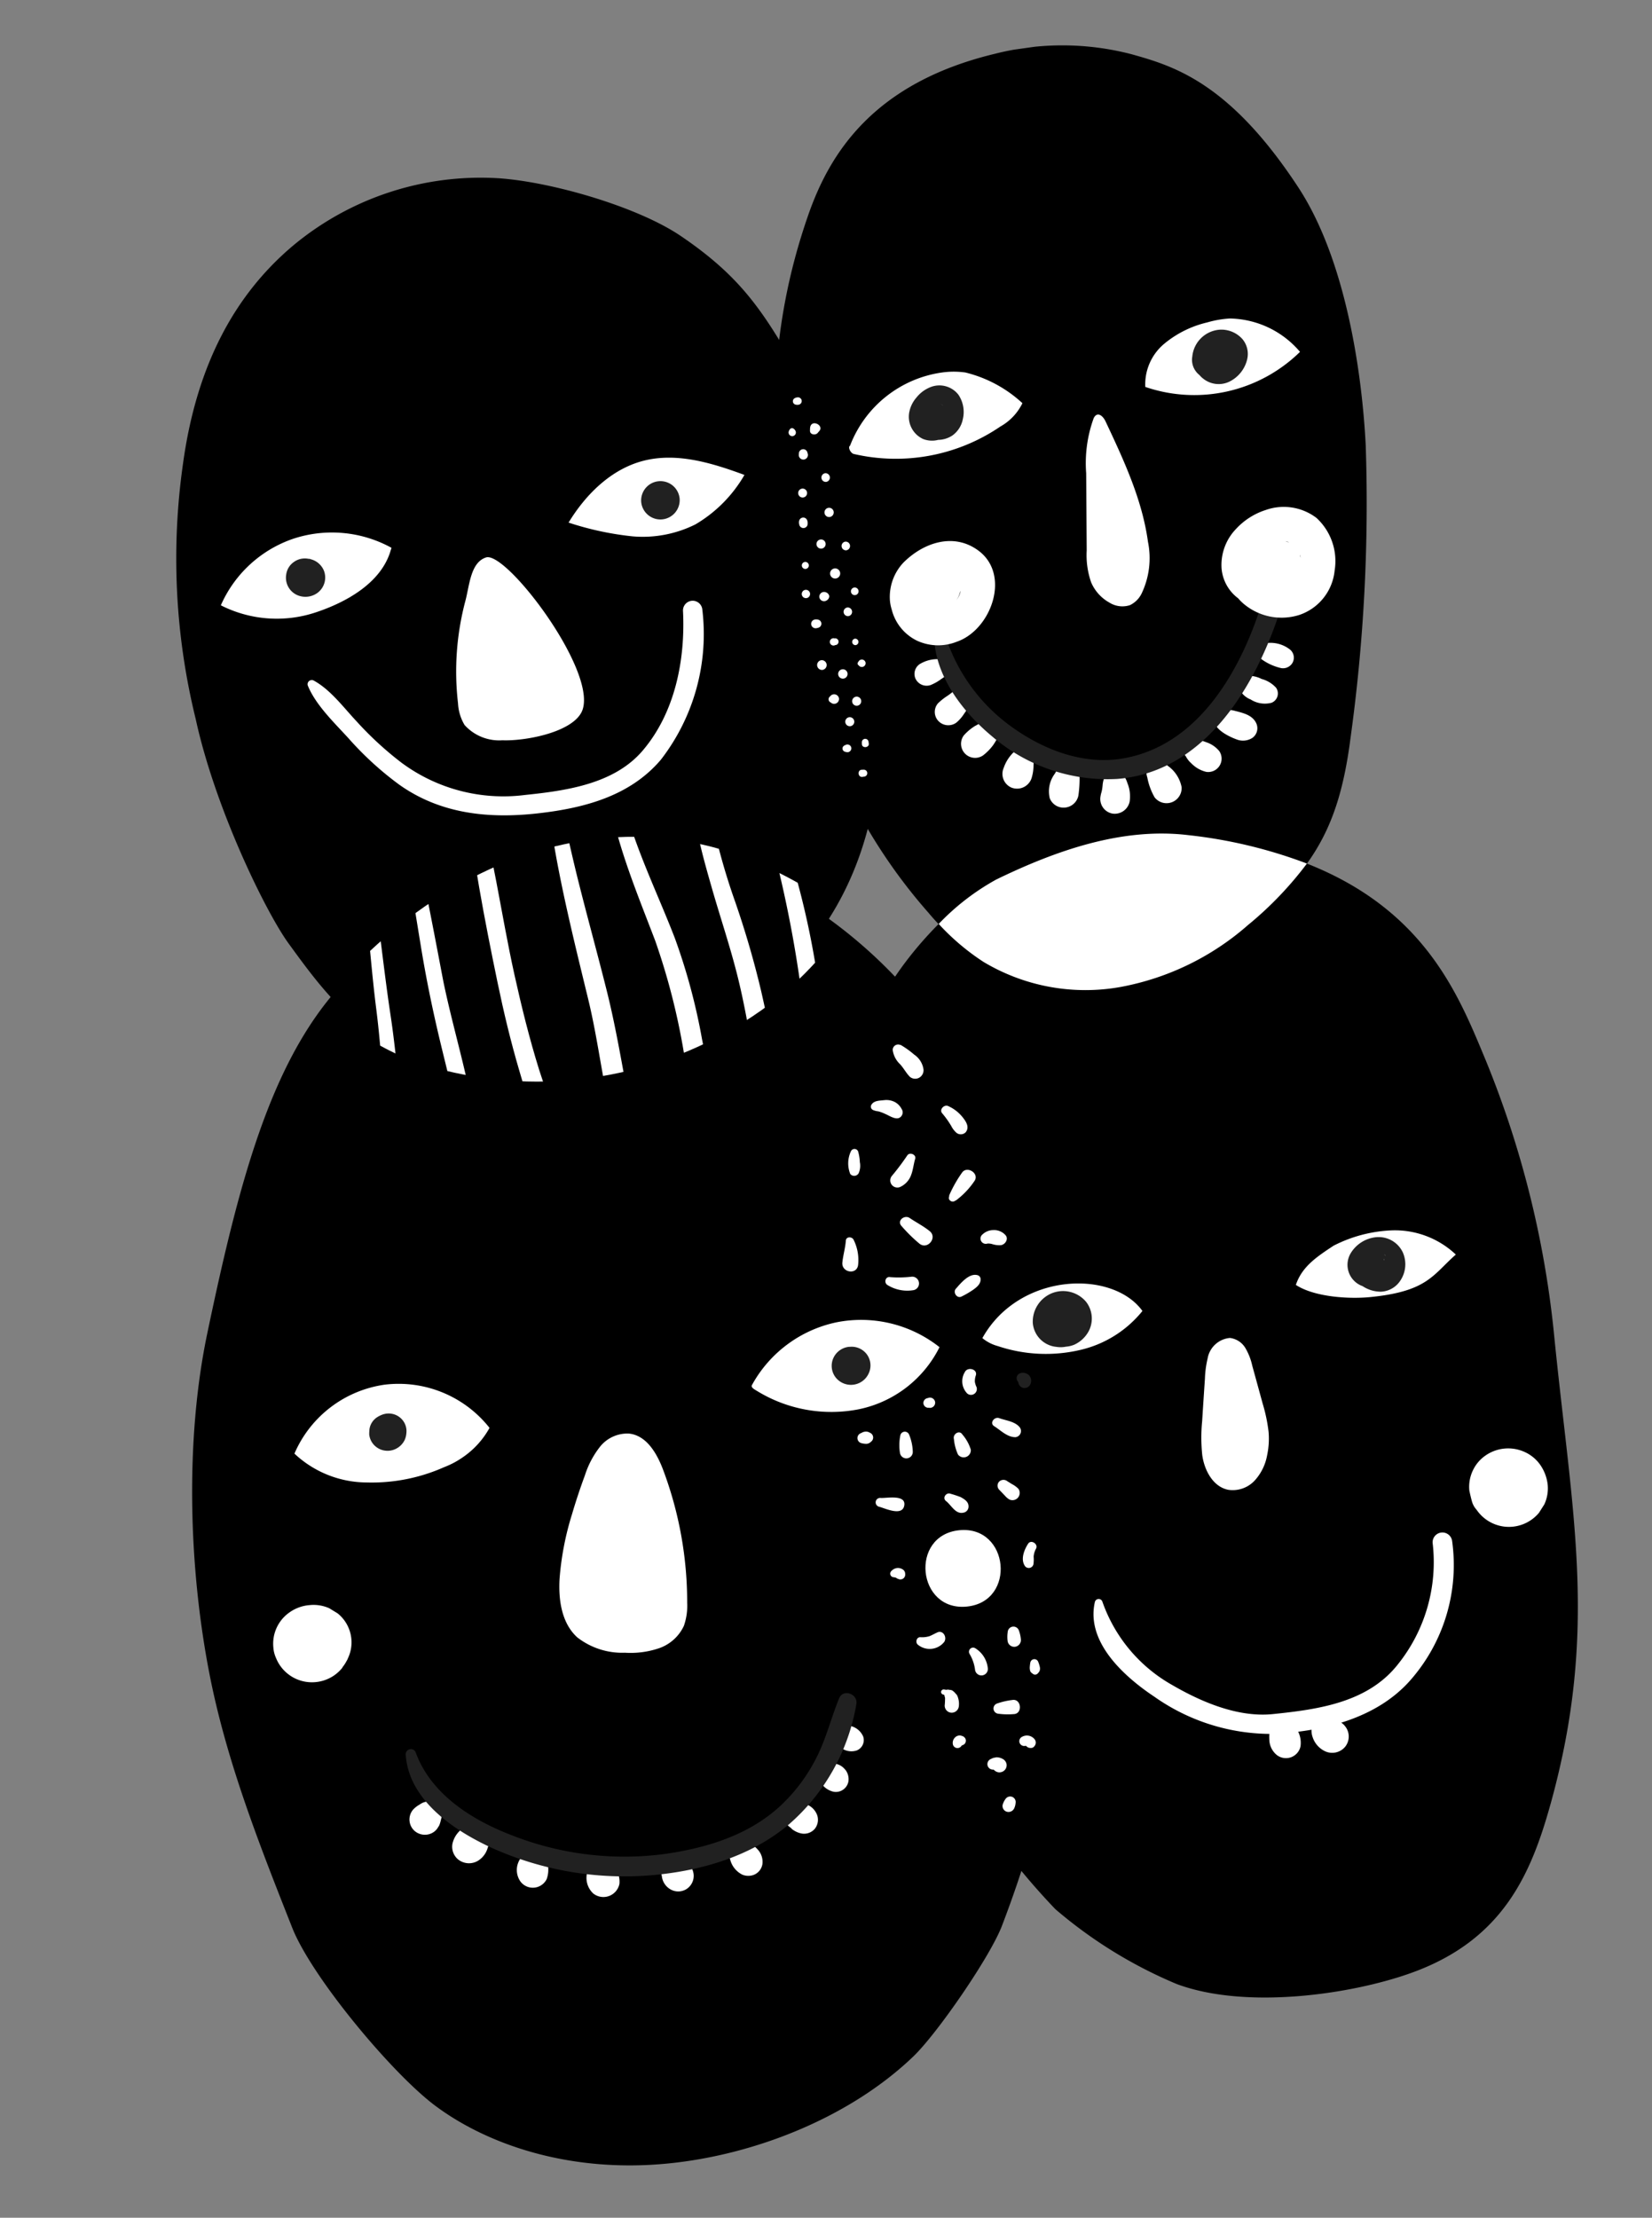 <svg xmlns="http://www.w3.org/2000/svg" xmlns:xlink="http://www.w3.org/1999/xlink" width="148.315" height="199.074" viewBox="0 0 148.315 199.074"><rect x="0" y="0" width="148.315" height="199.074" fill="#808080" stroke="none"/><defs><clipPath id="clip-path"><rect id="&#x9577;&#x65B9;&#x5F62;_58" data-name="&#x9577;&#x65B9;&#x5F62; 58" width="123.969" height="183.608" fill="none"></rect></clipPath><clipPath id="clip-path-2"><path id="&#x30D1;&#x30B9;_98" data-name="&#x30D1;&#x30B9; 98" d="M.812,10.166C.537,10.4.269,10.65,0,10.9a20.762,20.762,0,0,0,3.347,3.926A22.174,22.174,0,0,0,9.8,18.676a34.832,34.832,0,0,0,28.951-1.383,29.68,29.68,0,0,0,9.023-7.176,40.246,40.246,0,0,0-9-6.834A28.23,28.23,0,0,0,25.462,0C17.562,0,8.973,3.147.812,10.166" fill="none"></path></clipPath></defs><g id="asset02" transform="translate(0 17.253) rotate(-8)"><g id="&#x30B0;&#x30EB;&#x30FC;&#x30D7;_33" data-name="&#x30B0;&#x30EB;&#x30FC;&#x30D7; 33"><g id="&#x30B0;&#x30EB;&#x30FC;&#x30D7;_32" data-name="&#x30B0;&#x30EB;&#x30FC;&#x30D7; 32" clip-path="url(#clip-path)"><path id="&#x30D1;&#x30B9;_31" data-name="&#x30D1;&#x30B9; 31" d="M60.618,56.517c-1.886,9.136-6.731,16.345-15.1,20.677a33.425,33.425,0,0,1-27.436,1.293,21.08,21.08,0,0,1-6.112-3.6c-2.759-2.431-4.535-5.737-6.252-8.969C4.121,62.915.889,53.1.268,44.8A60.226,60.226,0,0,1,2.314,22.021C4.828,13.108,9.245,7.472,14.822,3.964A26.308,26.308,0,0,1,33.857.513c4.647.949,12.069,4.261,15.567,7.424C54.908,12.9,56.164,16.5,59.1,23.893a90.657,90.657,0,0,1,2.461,12.9c.368,5.787.905,10.8-.938,19.728" transform="translate(10.548 4.457)"></path><path id="&#x30D1;&#x30B9;_32" data-name="&#x30D1;&#x30B9; 32" d="M48.135,65.709c-2.09,7.428-4.807,10.839-11.369,15.029A23.921,23.921,0,0,1,24.7,84.649,17.806,17.806,0,0,1,12.78,80.7a23.206,23.206,0,0,1-4.262-5.043C2.023,65.806-.31,54.483.033,42.739.362,31.427,1.365,22.2,6.554,12.111,9.22,6.93,13.958,1.216,25.129.131A24.634,24.634,0,0,1,37.317,1.884c3.556,1.562,8.332,3.7,13.149,13.927,3.407,7.239,3.3,17.724,2.766,23.725a153.51,153.51,0,0,1-5.1,26.173" transform="translate(65.028 -0.001)"></path><path id="&#x30D1;&#x30B9;_33" data-name="&#x30D1;&#x30B9; 33" d="M57.886,111.659c-6.365,4.58-15.208,6.747-23.079,6.433-8.963-.357-15.933-3.994-20.019-8.046-3.44-3.411-9.372-12.978-10.49-17.608C2.429,84.692.55,76.895.117,68.943-.414,59.2.846,47.778,4.159,38.581c4.752-13.192,9-23.174,15.957-29.078C32.518-1.021,45.967-2.233,56.09,3.07A43.26,43.26,0,0,1,72.584,19.911a54.461,54.461,0,0,1,4.468,15.511,78.821,78.821,0,0,1,1.19,14.317,151.677,151.677,0,0,1-1.8,21.25c-1.513,11.093-1.9,17.241-9.018,30.141-1.436,2.607-7.107,8.781-9.537,10.529" transform="translate(0 65.486)"></path><path id="&#x30D1;&#x30B9;_34" data-name="&#x30D1;&#x30B9; 34" d="M58.388,91.358c-2.628,6.033-5.961,11.474-14.453,13.251-5.61,1.174-15.175,1.224-21.014-1.929A41.07,41.07,0,0,1,13.054,94.5,62.311,62.311,0,0,1,4.87,78.828C1.644,69.32.975,61.271.572,54.277c-.679-11.842-1.4-17,1.983-28.38a79.909,79.909,0,0,1,4.4-11.2C9.817,8.7,16.95,3.442,20.671,2.235,26.351.4,32.532-.844,38.3.694,57.478,5.807,59.945,16.837,61.934,24.46a88.084,88.084,0,0,1,2.645,25.024c-.672,16.24.314,26.94-6.19,41.875" transform="translate(59.321 71.307)"></path><path id="&#x30D1;&#x30B9;_35" data-name="&#x30D1;&#x30B9; 35" d="M15.72,2.57c.058-.118.115-.237.172-.355A11.079,11.079,0,0,0,7.268.181,10.968,10.968,0,0,0,0,5.193,11.088,11.088,0,0,0,8.392,7c2.887-.536,6.066-1.81,7.329-4.426" transform="translate(14.473 34.288)" fill="#fff"></path><path id="&#x30D1;&#x30B9;_36" data-name="&#x30D1;&#x30B9; 36" d="M16.231,2.573C13.511,1.112,10.534-.285,7.455.05,4.472.375,1.886,2.31,0,4.612A27.226,27.226,0,0,0,5.529,6.638a10.6,10.6,0,0,0,5.726-.281,12.261,12.261,0,0,0,4.976-3.784" transform="translate(46.422 31.861)" fill="#fff"></path><path id="&#x30D1;&#x30B9;_37" data-name="&#x30D1;&#x30B9; 37" d="M3.466,16.461c2.112.387,6.643.158,7.551-1.761C12.66,11.224,6.171-.321,4.312.007,2.869.26,2.5,2.275,1.935,3.609A24.7,24.7,0,0,0,0,12.631a4.205,4.205,0,0,0,.31,2,4.18,4.18,0,0,0,3.152,1.831" transform="translate(34.335 38.533)" fill="#fff"></path><path id="&#x30D1;&#x30B9;_38" data-name="&#x30D1;&#x30B9; 38" d="M15.965,3.735A11.59,11.59,0,0,0,11.271.29,7.491,7.491,0,0,0,9.2,0,10.392,10.392,0,0,0,.108,5.355c-.245.116-.033.683.221.782a16.676,16.676,0,0,0,13.383-.606,4.82,4.82,0,0,0,2.252-1.8" transform="translate(72.3 27.797)" fill="#fff"></path><path id="&#x30D1;&#x30B9;_39" data-name="&#x30D1;&#x30B9; 39" d="M14.193,3.875A8.44,8.44,0,0,0,8.366.031,9.286,9.286,0,0,0,6.3.1,9.376,9.376,0,0,0,2.186,1.482,4.741,4.741,0,0,0,0,5.057,13.557,13.557,0,0,0,14.193,3.875" transform="translate(99.39 26.561)" fill="#fff"></path><path id="&#x30D1;&#x30B9;_40" data-name="&#x30D1;&#x30B9; 40" d="M.141,14.815a3.78,3.78,0,0,0,1.372,2.042,2.186,2.186,0,0,0,1.8.485,2.256,2.256,0,0,0,1.161-.86,7.362,7.362,0,0,0,1.23-4.546C5.718,8.1,4.57,4.363,3.434.693c-.112-.36-.4-.809-.75-.666A.653.653,0,0,0,2.4.312,11.85,11.85,0,0,0,1.067,5.071Q.609,8.5.15,11.937a7.42,7.42,0,0,0-.008,2.878" transform="translate(91.989 33.483)" fill="#fff"></path><path id="&#x30D1;&#x30B9;_41" data-name="&#x30D1;&#x30B9; 41" d="M17.666,5.15A10.392,10.392,0,0,0,8.877,0,10.4,10.4,0,0,0,0,5,9.528,9.528,0,0,0,6.063,8.468a15.982,15.982,0,0,0,7.064-.389,7.837,7.837,0,0,0,1.84-.672,7.7,7.7,0,0,0,2.7-2.257" transform="translate(10.418 110.807)" fill="#fff"></path><path id="&#x30D1;&#x30B9;_42" data-name="&#x30D1;&#x30B9; 42" d="M14.6,3A7.96,7.96,0,0,0,9.227.052,12.535,12.535,0,0,0,3.844.684C2.245,1.448.781,2.13,0,3.7,1.48,5,4.509,5.633,6.486,5.712,11.634,5.916,12.294,4.52,14.6,3" transform="translate(101.558 109.624)" fill="#fff"></path><path id="&#x30D1;&#x30B9;_43" data-name="&#x30D1;&#x30B9; 43" d="M1.054,17.533A6.564,6.564,0,0,0,5.109,19.5a7.915,7.915,0,0,0,3.083.027,3.84,3.84,0,0,0,2.491-1.68,5.455,5.455,0,0,0,.581-2.01A33.824,33.824,0,0,0,10.8,3.784C10.461,2.234,9.769.464,8.211.072A3.141,3.141,0,0,0,5.476.866,8.144,8.144,0,0,0,3.762,3.235Q2.89,4.853,2.131,6.527A26.083,26.083,0,0,0,.219,12.106c-.372,1.856-.376,3.96.835,5.427" transform="translate(32.208 118.136)" fill="#fff"></path><path id="&#x30D1;&#x30B9;_44" data-name="&#x30D1;&#x30B9; 44" d="M6.188,8.852a14.492,14.492,0,0,0-.173-2.579q-.225-1.751-.452-3.5a5.408,5.408,0,0,0-.39-1.652A1.889,1.889,0,0,0,3.926.03,2.227,2.227,0,0,0,1.685,1.574a9.117,9.117,0,0,0-.492,1.764Q.8,5.208.416,7.074A15.043,15.043,0,0,0,0,10.106c0,1.392.578,2.98,1.919,3.414a2.7,2.7,0,0,0,2.419-.5,4.563,4.563,0,0,0,1.421-2.078,7.184,7.184,0,0,0,.429-2.085" transform="translate(91.109 117.185)" fill="#fff"></path><path id="&#x30D1;&#x30B9;_45" data-name="&#x30D1;&#x30B9; 45" d="M23.31.694C17.54-.844,11.359.4,5.679,2.235A21.411,21.411,0,0,0,0,5.466,21,21,0,0,0,3.495,9.389a17.806,17.806,0,0,0,11.918,3.952,23.908,23.908,0,0,0,12.068-3.91A31.707,31.707,0,0,0,33.492,4.7,43.124,43.124,0,0,0,23.31.694" transform="translate(74.313 71.307)" fill="#fff"></path><path id="&#x30D1;&#x30B9;_46" data-name="&#x30D1;&#x30B9; 46" d="M17.731,20.016A54.5,54.5,0,0,0,13.264,4.505,31.526,31.526,0,0,0,10.482,0,21.969,21.969,0,0,0,6.959,5.11a79.948,79.948,0,0,0-4.4,11.2C-.832,27.692-.107,32.851.573,44.693c.4,6.992,1.07,15.043,4.3,24.551A64.014,64.014,0,0,0,10.5,81.111c4.829-9.928,5.3-15.845,6.618-25.528a151.647,151.647,0,0,0,1.8-21.25,78.593,78.593,0,0,0-1.19-14.317" transform="translate(59.32 80.891)"></path><path id="&#x30D1;&#x30B9;_47" data-name="&#x30D1;&#x30B9; 47" d="M45.27,9.457A38.015,38.015,0,0,0,36.745,3.07C26.623-2.233,13.174-1.021.771,9.5c-.262.222-.518.452-.771.685a19.488,19.488,0,0,0,3.172,3.671,21.075,21.075,0,0,0,6.112,3.6A33.434,33.434,0,0,0,36.72,16.166,28.1,28.1,0,0,0,45.27,9.457" transform="translate(19.345 65.486)"></path><path id="&#x30D1;&#x30B9;_48" data-name="&#x30D1;&#x30B9; 48" d="M7.076,18.372a91.029,91.029,0,0,0-2.461-12.9C3.787,3.387,3.092,1.6,2.4,0,.727,6.285.242,12.65.032,19.865a59.612,59.612,0,0,0,4.133,24.7A35.119,35.119,0,0,0,6.138,38.1c1.842-8.929,1.307-13.941.938-19.728" transform="translate(65.028 22.874)"></path><path id="&#x30D1;&#x30B9;_49" data-name="&#x30D1;&#x30B9; 49" d="M17.188,3.518A11.347,11.347,0,0,0,8.362.019,11.3,11.3,0,0,0,.033,4.551c-.139.19.19.42.373.57A12.751,12.751,0,0,0,9.249,8.028a10.45,10.45,0,0,0,7.938-4.51" transform="translate(51.911 110.888)" fill="#fff"></path><path id="&#x30D1;&#x30B9;_50" data-name="&#x30D1;&#x30B9; 50" d="M14.57,3.346C12.432-.718,4.091-1.643,0,3.758a3.673,3.673,0,0,0,1.273.9A13.543,13.543,0,0,0,8.5,6.037,10.092,10.092,0,0,0,14.57,3.346" transform="translate(73.022 110.378)" fill="#fff"></path><path id="&#x30D1;&#x30B9;_51" data-name="&#x30D1;&#x30B9; 51" d="M.01,2.769C.476,4.6,1.906,6.4,2.963,7.946A28.846,28.846,0,0,0,6.887,12.7c3.295,3.124,7.511,4.169,11.963,4.294,4.166.116,8.4-.369,11.614-3.224A18.418,18.418,0,0,0,36.034.864.87.87,0,0,0,34.3.795c-.389,4.343-1.949,8.923-5.321,11.922-2.95,2.625-7.3,2.619-11.025,2.483A15.347,15.347,0,0,1,7.365,10.778,30.088,30.088,0,0,1,3.92,6.583C2.934,5.192,1.971,3.394.577,2.374a.376.376,0,0,0-.567.395" transform="translate(21.193 44.941)" fill="#fff"></path><path id="&#x30D1;&#x30B9;_52" data-name="&#x30D1;&#x30B9; 52" d="M2.178.066A1.393,1.393,0,0,0,1.1.181a2.273,2.273,0,0,0-.656.38A1.37,1.37,0,0,0,.363,2.5a1.417,1.417,0,0,0,.964.44,1.36,1.36,0,0,0,1-.363c.092-.1.181-.2.264-.307a2.871,2.871,0,0,0,.193-.411c.029-.071.058-.143.088-.215A1.179,1.179,0,0,0,2.178.066" transform="translate(16.061 148.389)" fill="#fff"></path><path id="&#x30D1;&#x30B9;_53" data-name="&#x30D1;&#x30B9; 53" d="M1.89.033,1.837.047c.115-.011.229-.02.345-.032A2.073,2.073,0,0,0,1.671.09,2.41,2.41,0,0,0,.837.559,2.288,2.288,0,0,0,.072,1.595,1.483,1.483,0,0,0,.4,3.062a1.565,1.565,0,0,0,1.826.307,2,2,0,0,0,.9-.915c.023-.047.044-.092.067-.138a2.175,2.175,0,0,0,.239-.788A2.409,2.409,0,0,0,3.38.948,1.241,1.241,0,0,0,1.89.033" transform="translate(19.516 150.881)" fill="#fff"></path><path id="&#x30D1;&#x30B9;_54" data-name="&#x30D1;&#x30B9; 54" d="M1.8.013a.782.782,0,0,0-.324.1c-.056.022-.335.13-.029.019A2.127,2.127,0,0,0,.475.816,1.8,1.8,0,0,0,.212,2.862a1.387,1.387,0,0,0,2.354.094,2.531,2.531,0,0,0,.286-1.223c.006-.111.025-.222.036-.334A.638.638,0,0,0,2.9,1.247c-.011.287.012.053.025-.02A.97.97,0,0,0,1.8.013" transform="translate(24.964 153.823)" fill="#fff"></path><path id="&#x30D1;&#x30B9;_55" data-name="&#x30D1;&#x30B9; 55" d="M.873.105A.632.632,0,0,0,.625.267L.461.46C.867.117.894.078.538.341a1.509,1.509,0,0,0-.424.753A1.908,1.908,0,0,0,.418,3a1.469,1.469,0,0,0,2.438-.533A2.032,2.032,0,0,0,2.324.547,1.249,1.249,0,0,0,1.659.081L1.845.16a1,1,0,0,0-.5-.154.875.875,0,0,0-.473.1" transform="translate(31.079 155.651)" fill="#fff"></path><path id="&#x30D1;&#x30B9;_56" data-name="&#x30D1;&#x30B9; 56" d="M.058.644A1.163,1.163,0,0,0,0,.952c0,.124.063.623.033.179.017.248.046.49.081.737C.1,1.751.091,1.632.08,1.515A1.561,1.561,0,0,0,.786,2.968a1.386,1.386,0,0,0,1.4.056,1.407,1.407,0,0,0,.736-1.153A1.53,1.53,0,0,0,2.189.487c.056.047.11.094.166.142-.1-.091-.2-.175-.3-.256-.065-.047-.132-.088-.2-.129A1.818,1.818,0,0,0,1.048,0,.99.99,0,0,0,.058.644" transform="translate(37.729 156.349)" fill="#fff"></path><path id="&#x30D1;&#x30B9;_57" data-name="&#x30D1;&#x30B9; 57" d="M.022.634a.648.648,0,0,0,0,.33c-.032-.323.044.513.017.258a4.092,4.092,0,0,0,.055.465A2.08,2.08,0,0,0,.99,3.2a1.4,1.4,0,0,0,.978.167A1.249,1.249,0,0,0,2.9,2.528a1.624,1.624,0,0,0-.173-1.283A3.5,3.5,0,0,0,2.192.594,1.787,1.787,0,0,0,.5.059.657.657,0,0,0,.022.634" transform="translate(43.991 155.632)" fill="#fff"></path><path id="&#x30D1;&#x30B9;_58" data-name="&#x30D1;&#x30B9; 58" d="M.379,1.788a1.249,1.249,0,0,1,.1.078L.166,1.529c.011.025.024.05.036.073C.1,1.32.108,1.348.236,1.687A2.028,2.028,0,0,0,.574,2.1c-.179-.256-.154-.22.079.1a.358.358,0,0,0,.093.1,1.976,1.976,0,0,0,.736.445A1.266,1.266,0,0,0,2.711,2.48a1.294,1.294,0,0,0,.371-1.187A1.632,1.632,0,0,0,.271.56l.4-.368A1.6,1.6,0,0,0,.2.622L.544.311C.45.377.355.44.265.51A.812.812,0,0,0,.379,1.788" transform="translate(49.291 153.172)" fill="#fff"></path><path id="&#x30D1;&#x30B9;_59" data-name="&#x30D1;&#x30B9; 59" d="M.361,1.671c-.033-.029-.068-.057-.1-.086L.052,1.2a1.936,1.936,0,0,0,.125.323c.051.072.1.141.153.212C.216,1.565.186,1.523.239,1.608.206,1.52.174,1.431.14,1.344a1.191,1.191,0,0,0,.3.573C.386,1.838.33,1.757.272,1.679a1.822,1.822,0,0,0,.988.879,1.15,1.15,0,0,0,1.434-.729A1.376,1.376,0,0,0,2.621.844a1.8,1.8,0,0,0-.287-.4A1.432,1.432,0,0,0,1.69.066,1.329,1.329,0,0,0,.7.134l.269-.1A1,1,0,0,0,.6.146,1.1,1.1,0,0,0,.367.307C.467.256.485.25.42.288A.809.809,0,0,0,.361,1.671" transform="translate(52.879 150.047)" fill="#fff"></path><path id="&#x30D1;&#x30B9;_60" data-name="&#x30D1;&#x30B9; 60" d="M.155.31a1.281,1.281,0,0,0,.056,1.3,1.543,1.543,0,0,0,1.64.778,1,1,0,0,0,.731-1.16A1.643,1.643,0,0,0,1.409.081C1.592.139.776-.035,1.18.042A1.178,1.178,0,0,0,.652.023a.761.761,0,0,0-.5.287" transform="translate(54.865 146.828)" fill="#fff"></path><path id="&#x30D1;&#x30B9;_61" data-name="&#x30D1;&#x30B9; 61" d="M1.842.24c-.162.127.192-.123.008,0Q1.767.29,1.68.34q-.185.106-.378.2a5.2,5.2,0,0,0-.913.542,1.185,1.185,0,0,0-.25,1.442,1.228,1.228,0,0,0,1.641.5,3.425,3.425,0,0,0,.806-.692,5.059,5.059,0,0,0,.695-.9.946.946,0,0,0-.1-1.135A.972.972,0,0,0,1.842.24" transform="translate(76.605 56.083)" fill="#fff"></path><path id="&#x30D1;&#x30B9;_62" data-name="&#x30D1;&#x30B9; 62" d="M2.454.094c.116-.053-.347.141-.4.167s-.137.059-.2.084l-.1.041c.181-.066.112-.041-.209.078a4.439,4.439,0,0,0-1.12.7A1.263,1.263,0,0,0,1.87,3.19a4.627,4.627,0,0,0,1.045-.8c.164-.178.313-.368.458-.56L3.5,1.657c.028-.039.242-.452.153-.285A.911.911,0,0,0,2.454.094" transform="translate(78.477 59.165)" fill="#fff"></path><path id="&#x30D1;&#x30B9;_63" data-name="&#x30D1;&#x30B9; 63" d="M2.231.046A3.531,3.531,0,0,0,.191,1.8,1.343,1.343,0,0,0,.6,3.636a1.373,1.373,0,0,0,2-.714c.342-.771.239-1.343.575-2.1.265-.594-.475-.96-.947-.78" transform="translate(81.854 61.909)" fill="#fff"></path><path id="&#x30D1;&#x30B9;_64" data-name="&#x30D1;&#x30B9; 64" d="M1.841.041A1.939,1.939,0,0,0,1.221.36,2.08,2.08,0,0,0,.867.747C.609,1.085.991.611.734.909a2.636,2.636,0,0,0-.72,2.076A1.329,1.329,0,0,0,1.267,4.008,1.347,1.347,0,0,0,2.6,3.087a11.033,11.033,0,0,0,.327-1.569C3,.976,2.649-.237,1.841.041" transform="translate(85.743 64.001)" fill="#fff"></path><path id="&#x30D1;&#x30B9;_65" data-name="&#x30D1;&#x30B9; 65" d="M1.041.182A2.555,2.555,0,0,0,.407,1.3c-.038.175-.084.346-.138.515-.062.147-.063.16,0,.042a2.637,2.637,0,0,0-.218.527A1.331,1.331,0,0,0,.909,4.04a1.367,1.367,0,0,0,1.674-.851,3.121,3.121,0,0,0,.035-1.663,2.658,2.658,0,0,0-.6-1.3A.7.7,0,0,0,1.041.182" transform="translate(90.235 65.096)" fill="#fff"></path><path id="&#x30D1;&#x30B9;_66" data-name="&#x30D1;&#x30B9; 66" d="M.4.165A1.5,1.5,0,0,0,.011,1.481a5.727,5.727,0,0,0,.4,1.864,1.355,1.355,0,0,0,2.529-.568A3.061,3.061,0,0,0,2.022.752C1.628.338.983-.306.4.165" transform="translate(94.679 64.871)" fill="#fff"></path><path id="&#x30D1;&#x30B9;_67" data-name="&#x30D1;&#x30B9; 67" d="M.02.974a.982.982,0,0,0,.1.3c.013.023.12.3.068.112A2.069,2.069,0,0,0,.6,2.13a2.763,2.763,0,0,0,1.222.958A1.2,1.2,0,0,0,3.243,1.4,2.56,2.56,0,0,0,2.168.439,2.507,2.507,0,0,0,1.332.127c-.112-.013-.11-.017.006-.008C1.5.17,1.113.028,1.068.02A.827.827,0,0,0,.02.974" transform="translate(98.17 63.509)" fill="#fff"></path><path id="&#x30D1;&#x30B9;_68" data-name="&#x30D1;&#x30B9; 68" d="M.06.576C-.211,1.208.5,1.888.942,2.224a6.038,6.038,0,0,0,.807.519,1.559,1.559,0,0,0,1.433.072,1.061,1.061,0,0,0,.548-1.191C3.517.777,2.654.478,1.921.17,1.309-.085.363-.128.06.576" transform="translate(101.34 61.342)" fill="#fff"></path><path id="&#x30D1;&#x30B9;_69" data-name="&#x30D1;&#x30B9; 69" d="M0,.747A1.828,1.828,0,0,0,.933,2.154a2.365,2.365,0,0,0,1.819.558.9.9,0,0,0,.59-1.282A2.709,2.709,0,0,0,2.163.469,2.47,2.47,0,0,0,.616.014.783.783,0,0,0,0,.747" transform="translate(103.916 58.561)" fill="#fff"></path><path id="&#x30D1;&#x30B9;_70" data-name="&#x30D1;&#x30B9; 70" d="M.138.973A4.8,4.8,0,0,0,2.152,2.415.985.985,0,0,0,3.1,2.208.914.914,0,0,0,3.364,1.8a.943.943,0,0,0-.21-.935A2.845,2.845,0,0,0,.414.091.538.538,0,0,0,.138.973" transform="translate(105.813 55.9)" fill="#fff"></path><path id="&#x30D1;&#x30B9;_71" data-name="&#x30D1;&#x30B9; 71" d="M3.119.3A3.04,3.04,0,0,0,.571.265,1.064,1.064,0,0,0,.027,1.446a1.1,1.1,0,0,0,1.3.8A4.458,4.458,0,0,0,2.37,1.825a4.111,4.111,0,0,0,.839-.5A.647.647,0,0,0,3.119.3" transform="translate(75.275 53.187)" fill="#fff"></path><path id="&#x30D1;&#x30B9;_72" data-name="&#x30D1;&#x30B9; 72" d="M.2.256C-.683,4.025,1.482,7.939,3.96,10.667a15.916,15.916,0,0,0,10.583,5.346c8.29.506,14.037-7.244,17.037-13.872.47-1.038-1.239-1.562-1.7-.536C27.247,7.414,22.52,13.962,15.45,14.26c-3.8.159-7.3-1.871-9.895-4.452A16.064,16.064,0,0,1,.939.286.387.387,0,0,0,.2.256" transform="translate(77.444 50.101)" fill="#212121"></path><path id="&#x30D1;&#x30B9;_73" data-name="&#x30D1;&#x30B9; 73" d="M.018.429C-.287,4.5,3.318,7.74,6.454,9.763A28.987,28.987,0,0,0,20.5,14.232c4.4.214,8.975-.453,12.735-2.825a18.362,18.362,0,0,0,7.491-9.873c.241-.861-1-1.513-1.478-.685-.941,1.624-1.622,3.34-2.693,4.9a15.371,15.371,0,0,1-3.881,3.928c-3.259,2.26-7.3,2.854-11.2,2.819A27.6,27.6,0,0,1,8.464,8.938C5.069,7.06,1.753,4.254.931.343A.466.466,0,0,0,.018.429" transform="translate(16.533 143.523)" fill="#212121"></path><path id="&#x30D1;&#x30B9;_74" data-name="&#x30D1;&#x30B9; 74" d="M.345.5A2.992,2.992,0,0,0,.113.966a3.679,3.679,0,0,0-.1.606A1.833,1.833,0,0,0,.481,3.067,1.337,1.337,0,0,0,2.7,2.584,2.284,2.284,0,0,0,2.111.347,1.138,1.138,0,0,0,.345.5" transform="translate(93.51 151.807)" fill="#fff"></path><path id="&#x30D1;&#x30B9;_75" data-name="&#x30D1;&#x30B9; 75" d="M.43.448A.4.4,0,0,0,.356.553C.4.5.441.456.484.408.4.5.323.594.247.69A1.732,1.732,0,0,0,.027,1.92,2.128,2.128,0,0,0,.989,3.372a1.518,1.518,0,0,0,1.806-.158A1.473,1.473,0,0,0,2.88,1.147c.381.465-.055-.1-.194-.216C2.6.855,2.408.573,2.665.945A1.425,1.425,0,0,0,2.177.421c.184.158.224.189.12.091A1.581,1.581,0,0,0,1.665.13l.5.317C2.121.4,2.077.353,2.03.309A1.047,1.047,0,0,0,.43.448" transform="translate(97.368 151.788)" fill="#fff"></path><path id="&#x30D1;&#x30B9;_76" data-name="&#x30D1;&#x30B9; 76" d="M.319,1.845C-.991,5.3,2,8.839,4.426,11a18.22,18.22,0,0,0,9.966,4.774c4.492.426,9.477-.02,13-3.039A15.661,15.661,0,0,0,32.845.875.88.88,0,0,0,31.088.8,14.671,14.671,0,0,1,26.42,11.226c-3.148,2.964-7.6,2.951-11.668,2.8-3.147-.116-6.21-1.969-8.6-3.848A13.817,13.817,0,0,1,.987,1.872a.351.351,0,0,0-.668-.027" transform="translate(79.406 137.161)" fill="#fff"></path><path id="&#x30D1;&#x30B9;_77" data-name="&#x30D1;&#x30B9; 77" d="M5.481,1.956a3.263,3.263,0,0,0-2.623-.512A3.882,3.882,0,0,0,.037,4.925,4.259,4.259,0,0,0,1.938,8.5a4.524,4.524,0,0,0,3.5.579c3.2-.612,5.681-5.267,3.063-7.834C6.511-.711,3.669-.133,1.659,1.4A4.5,4.5,0,0,0,.013,4.587,3.828,3.828,0,0,0,4.7,8.5a9.251,9.251,0,0,0,.9-.33,3.084,3.084,0,0,0,1.59-3.451c-.012-.054-.021-.108-.028-.163.027.293.056.586.082.879-.029-.348-.064-.694-.1-1.039.029.306.057.611.087.916a4.847,4.847,0,0,0-.484-1.984c.107.283.215.566.322.849a.616.616,0,0,1-.036-.139c.03.311.058.623.088.935a.681.681,0,0,1,0-.141q-.084.463-.165.925a.793.793,0,0,1,.056-.175c-.13.274-.262.549-.393.823a1.2,1.2,0,0,1,.16-.237l-.587.689A2.074,2.074,0,0,1,6.5,6.586l-.744.521a3.287,3.287,0,0,1,.71-.387L5.6,7.04A2.363,2.363,0,0,1,6.15,6.9l-.95.087A1.37,1.37,0,0,1,5.48,7L4.54,6.835a.77.77,0,0,1,.167.049L3.875,6.5a.6.6,0,0,1,.108.068l-.7-.576a.566.566,0,0,1,.063.069C3.177,5.815,3,5.573,2.826,5.33a.576.576,0,0,1,.046.085l-.324-.85a.656.656,0,0,1,.034.142c-.029-.311-.059-.623-.088-.934A1.143,1.143,0,0,1,2.485,4l.164-.924a2.25,2.25,0,0,1-.187.536l.389-.817a3.045,3.045,0,0,1-.316.525c.194-.226.387-.453.581-.68a2.106,2.106,0,0,1-.268.25c.245-.172.49-.344.735-.514a2.155,2.155,0,0,1-.408.219l.852-.317a1.9,1.9,0,0,1-.441.1q.469-.047.938-.087a1.751,1.751,0,0,1-.262-.011l.927.16c-.361-.069-.724-.141-1.091-.185l.924.16a1.3,1.3,0,0,1-.234-.075l.81.375a.745.745,0,0,1-.142-.086c.224.185.447.371.672.555a1.258,1.258,0,0,1-.183-.193l.5.7c-.235-.372-.515-.709-.777-1.058.252.469.505.936.755,1.4a.713.713,0,0,1-.042-.189c.025.27.05.542.076.811a8.735,8.735,0,0,0-.119-1.167c.022.242.045.484.068.726,0-.022,0-.044,0-.067q-.064.35-.125.7c.126-.523.307-.08-.487.665a2.264,2.264,0,0,0,.733-1.563,2.358,2.358,0,0,0-1.05-1.987" transform="translate(74.004 42.836)" fill="#fff"></path><path id="&#x30D1;&#x30B9;_78" data-name="&#x30D1;&#x30B9; 78" d="M1.675,2.5A4.109,4.109,0,0,0,1.51,8.077,5.285,5.285,0,0,0,6.352,9.8a4.692,4.692,0,0,0,3.695-3.5,5.272,5.272,0,0,0-.952-4.907A4.853,4.853,0,0,0,4.691.049,6.2,6.2,0,0,0,1.8,1.366,4.653,4.653,0,0,0,.027,4.643a3.723,3.723,0,0,0,1.707,3.4,3.909,3.909,0,0,0,3.039.5A3.216,3.216,0,0,0,7.186,4.729c-.076-.3-.027-.606.051.686-.025-.428-.069-.7-.112-1.068.029.31.059.621.088.93A9.635,9.635,0,0,0,7.077,4.09c.029.314.059.628.088.941a.823.823,0,0,1,.007-.154c-.056.31-.11.621-.166.93.132-.607-.593.947-.194.416-.759,1.009-.61.678-.352.447.434-.387-.836.555-.446.3A2.858,2.858,0,0,1,6.5,6.728c-1.316.537-.606.2-.2.152l-.95.088a1.924,1.924,0,0,1,.423.008l-.938-.164a1.5,1.5,0,0,1,.253.071q-1.08-.552-.662-.3c-.6-.527-.781-.676-.55-.452q.313.366-.406-.567Q3.7,6,3.239,4.919a1.422,1.422,0,0,1,.062.332l-.087-.933a3.146,3.146,0,0,1-.044.649q.08-.461.165-.922c-.027.134-.057.263-.095.393-.155.55.465-.826.178-.379.149-.173.3-.346.444-.519q-.376.334.5-.335c-.4.25,1.052-.265.4-.176L5.7,2.944a1.934,1.934,0,0,1-.4-.016l.93.16A3.5,3.5,0,0,1,5.622,2.9c1.033.4.7.347.427.172a6.205,6.205,0,0,0-.981-.5c-.447-.208.858.429.418.188-.228-.124-.5-.438.288.264-.073-.065-.133-.14-.206-.2l-.56-.464q.647.576.372.292A2.675,2.675,0,0,0,1.675,2.5" transform="translate(103.881 44.013)" fill="#fff"></path><path id="&#x30D1;&#x30B9;_79" data-name="&#x30D1;&#x30B9; 79" d="M6.946,3.661l0-.022q-.273.856-.544,1.71a.044.044,0,0,1,.008-.017c-.19.224-.382.447-.572.672A3.42,3.42,0,0,0,6.822,4.49c-.127.269-.257.538-.384.806a.363.363,0,0,1,.044-.068l-.565.664a.238.238,0,0,0,.023-.026,3.338,3.338,0,0,0,.2-4.766L5.466.545A3.434,3.434,0,0,0,3.76.016,3.589,3.589,0,0,0,1.853.422,3.423,3.423,0,0,0,0,3.323,2.722,2.722,0,0,0,.1,4.278a3.477,3.477,0,0,0,2.333,2.5,3.534,3.534,0,0,0,1.84.073,3.463,3.463,0,0,0,1.562-.817l.57-.668a3.368,3.368,0,0,0,.543-1.705" transform="translate(6.123 129.448)" fill="#fff"></path><path id="&#x30D1;&#x30B9;_80" data-name="&#x30D1;&#x30B9; 80" d="M3.235,6.885c4.5.179,4.781-6.7.282-6.881s-4.78,6.7-.282,6.881" transform="translate(65.053 130.921)" fill="#fff"></path><path id="&#x30D1;&#x30B9;_81" data-name="&#x30D1;&#x30B9; 81" d="M7.039,3.749a3.859,3.859,0,0,0-.425-1.87A3.409,3.409,0,0,0,5.394.557,3.559,3.559,0,0,0,1.83.408,3.338,3.338,0,0,0,.566,1.553a3.031,3.031,0,0,0-.383.8l.378-.792A3.408,3.408,0,0,0,0,3.3c.021.318.05.634.09.952a1.867,1.867,0,0,0,.353.9q-.158-.42-.318-.837a.387.387,0,0,1,.022.075A3.511,3.511,0,0,0,5.916,6.142c.193-.227.383-.451.575-.674a3.412,3.412,0,0,0,.548-1.719" transform="translate(114.412 130.474)" fill="#fff"></path><path id="&#x30D1;&#x30B9;_82" data-name="&#x30D1;&#x30B9; 82" d="M.933.186A1.623,1.623,0,0,0,.082,1.208,1.705,1.705,0,0,0,.8,3.175a1.838,1.838,0,0,0,1.809.071,1.715,1.715,0,0,0,.874-1.9A1.745,1.745,0,0,0,1.4.072L1.381.079,2.3.116l-.019,0c.248.157.5.314.748.47-.115-.1-.233-.2-.355-.294-.492-.311-.268-.126-.445-.2l.4.185A1.681,1.681,0,0,0,1.773,0a1.661,1.661,0,0,0-.84.185" transform="translate(20.588 36.35)" fill="#212121"></path><path id="&#x30D1;&#x30B9;_83" data-name="&#x30D1;&#x30B9; 83" d="M1.661,3.413a1.738,1.738,0,0,0,1.8-1.637A1.731,1.731,0,0,0,0,1.637,1.734,1.734,0,0,0,1.661,3.413" transform="translate(53.135 33.945)" fill="#212121"></path><path id="&#x30D1;&#x30B9;_84" data-name="&#x30D1;&#x30B9; 84" d="M2.691.96A1.594,1.594,0,0,0,1.406,1.1a2,2,0,0,0-.624.589,3.465,3.465,0,0,0-.2.4C.873,1.445.6,2.03.527,2.219A1.919,1.919,0,0,0,.694,3.753,2.109,2.109,0,0,0,1.979,4.762a2.392,2.392,0,0,0,1.663-.14A2.345,2.345,0,0,0,4.773,3.314,2.768,2.768,0,0,0,4.692,1.07,2.161,2.161,0,0,0,2.33.04a3.029,3.029,0,0,0-1.4.753A2.814,2.814,0,0,0,.07,2.115,2.2,2.2,0,0,0,.994,4.562a2.209,2.209,0,0,0,2.051.062,1.567,1.567,0,0,0,.8-.941,1.61,1.61,0,0,0-.359-1.6,4.4,4.4,0,0,0-.415-.344c.11.093.222.185.335.277-.184-.158-.361-.322-.55-.476l.349.291a.515.515,0,0,1-.068-.077l.264.367a.621.621,0,0,1-.034-.062c.055.142.108.285.162.428A.527.527,0,0,1,3.5,2.374c.015.157.029.314.045.47a.593.593,0,0,1,.007-.122c-.028.155-.055.311-.084.465a.9.9,0,0,1,.061-.177l-.2.411A1.4,1.4,0,0,1,3.5,3.169c-.1.115-.194.23-.292.343a1.732,1.732,0,0,1,.333-.3l-.37.259a1.451,1.451,0,0,1,.265-.143L3,3.486a.818.818,0,0,1,.2-.05l-.473.044a.525.525,0,0,1,.115,0L2.38,3.4a.412.412,0,0,1,.082.026l-.415-.193a.5.5,0,0,1,.053.035l-.347-.287a.388.388,0,0,1,.061.066l-.262-.363a.394.394,0,0,1,.046.093c-.052-.142-.107-.283-.16-.424a.726.726,0,0,1,.034.152c-.015-.155-.029-.311-.045-.464a1.568,1.568,0,0,1-.018.391c.028-.153.055-.307.081-.46a1.211,1.211,0,0,1-.1.324c.065-.136.13-.271.194-.408a.821.821,0,0,1-.1.148L1.777,1.7a.89.89,0,0,1-.089.078l.366-.257a.865.865,0,0,1-.128.066l.427-.158a.527.527,0,0,1-.136.028l.467-.042a.666.666,0,0,1-.138-.01l.461.08A.746.746,0,0,1,2.87,1.44c.136.063.27.127.407.189-.187-.09-.37-.187-.561-.265l.4.185c-.032-.016-.062-.031-.092-.049-.176-.11.364.329.218.178l-.318-.264q-.182-.109.236.2L3.139,1.6a1.188,1.188,0,0,1,.3.546.56.56,0,0,1-.019-.105c.107.974-.044-.738.018.209-.012-.178-.008-.343-.029-.524A1.05,1.05,0,0,0,2.691.96" transform="translate(77.986 28.907)" fill="#212121"></path><path id="&#x30D1;&#x30B9;_85" data-name="&#x30D1;&#x30B9; 85" d="M2.763,1.274A1.528,1.528,0,0,0,1.6,1.045a1.665,1.665,0,0,0-1.076.717,1.907,1.907,0,0,0,.24,2.387,2.22,2.22,0,0,0,2.251.623,3,3,0,0,0,1.9-1.748,2.082,2.082,0,0,0-.138-1.857A2.531,2.531,0,0,0,2.849.016,2.67,2.67,0,0,0,.084,2.054a1.743,1.743,0,0,0-.038.936A1.807,1.807,0,0,0,.822,4.074q.031.023.062.043L.535,3.828a1.879,1.879,0,0,0,1.845.6l-.457.042h.042l-.822-.256.056.029a1.711,1.711,0,0,0,1.633.066,1.641,1.641,0,0,0,.6-.55A1.71,1.71,0,0,0,3.65,2.538c0-.02-.006-.042-.008-.063-.011.289-.023.579-.035.866L3.621,3.3l-.189.4.013-.02A1.693,1.693,0,0,0,3.518,1.91a2.579,2.579,0,0,0-.771-.8q.371,1.01.738,2.021a1.34,1.34,0,0,1,.108-.342L3.4,3.2a1.082,1.082,0,0,1,.122-.187l-.292.343a1.1,1.1,0,0,1,.15-.14l-.37.258a1.03,1.03,0,0,1,.206-.111l-.432.159a1.022,1.022,0,0,1,.253-.056c-.156.013-.315.029-.473.043a1.035,1.035,0,0,1,.211.01l-.468-.081A.791.791,0,0,1,2.5,3.5c-.138-.065-.276-.129-.416-.193a.681.681,0,0,1,.107.065c-.116-.1-.232-.191-.348-.286a.566.566,0,0,1,.085.085c-.087-.123-.175-.244-.262-.366a.557.557,0,0,1,.058.105c-.055-.142-.107-.283-.161-.424a.512.512,0,0,1,.025.12c-.015-.155-.028-.31-.042-.465a.737.737,0,0,1-.011.136c.028-.153.056-.307.082-.46a.914.914,0,0,1-.05.151c.064-.136.13-.271.194-.408a1.385,1.385,0,0,1-.2.3l.29-.341a1.46,1.46,0,0,1-.233.206l.368-.256a1.356,1.356,0,0,1-.187.093L2.222,1.4a.841.841,0,0,1-.179.038l.469-.042a.8.8,0,0,1-.17-.01c.155.028.309.055.463.08a5.516,5.516,0,0,0-.578-.1c.154.026.308.055.459.08a.713.713,0,0,1-.176-.055l.4.185a.723.723,0,0,1-.119-.078l.327.27c-.141-.128-.29-.246-.438-.368L3,1.657A.367.367,0,0,1,2.942,1.6c.075.106.153.213.229.319a.363.363,0,0,1-.036-.072c.045.12.091.239.136.359-.01-.032-.018-.068-.025-.1l.036.373a.971.971,0,0,1,0-.206,1.125,1.125,0,0,0-.524-.994" transform="translate(103.866 27.445)" fill="#212121"></path><path id="&#x30D1;&#x30B9;_86" data-name="&#x30D1;&#x30B9; 86" d="M2.439,3.143A1.715,1.715,0,0,0,3.09,2.56a1.852,1.852,0,0,0,.27-.873c-.024.142-.05.285-.075.428l.01-.045A1.57,1.57,0,0,0,2.943.511,1.6,1.6,0,0,0,2.251.075,1.64,1.64,0,0,0,1.4.041a2.434,2.434,0,0,0-.5.171,1.544,1.544,0,0,0-.81.954C.052,1.32.023,1.475,0,1.63a1.626,1.626,0,0,0,.193.835,1.664,1.664,0,0,0,.571.611,1.682,1.682,0,0,0,1.674.067" transform="translate(17.306 113.402)" fill="#212121"></path><path id="&#x30D1;&#x30B9;_87" data-name="&#x30D1;&#x30B9; 87" d="M3.195,2.634,3.218,2.6A1.685,1.685,0,0,0,3.288.9,1.7,1.7,0,0,0,1.852.01.357.357,0,0,0,1.8,0,1.738,1.738,0,0,0,.272.788,1.7,1.7,0,0,0,.2,2.514a1.748,1.748,0,0,0,2.994.121" transform="translate(59.264 113.243)" fill="#212121"></path><path id="&#x30D1;&#x30B9;_88" data-name="&#x30D1;&#x30B9; 88" d="M1.59,1.351a1.875,1.875,0,0,0,.022,3.361,2.514,2.514,0,0,0,1.807.232,2.786,2.786,0,0,0,1.457-1.02,2.445,2.445,0,0,0,.138-2.646A2.7,2.7,0,0,0,2.026.1,2.759,2.759,0,0,0,.013,2.471a2.347,2.347,0,0,0,1.8,2.44A2.358,2.358,0,0,0,3.6,4.753a2.3,2.3,0,0,0,1.1-1.745,1.985,1.985,0,0,0-.076-.891,2.612,2.612,0,0,0-.96-1.37,2.019,2.019,0,0,0-2.019-.1A2.355,2.355,0,0,0,.482,2.031,1.7,1.7,0,0,0,.868,3.744a1.935,1.935,0,0,0,1.227.56,1.774,1.774,0,0,0,1.559-.8L3.8,3.3c-.253.274-.319.356-.2.248-.1.072-.207.147-.31.219-.392.12-.505.164-.347.134-.159.013-.318.027-.478.043a.182.182,0,0,1,.057,0l-.472-.081c.2.047-.5-.267-.316-.151q-.449-.405-.284-.226c-.222-.329-.291-.422-.207-.283.152.251-.159-.475-.091-.253a.915.915,0,0,1,.03.154c-.015-.158-.03-.314-.044-.471a.97.97,0,0,1-.008.23L1.212,2.4c-.075.331.216-.366.115-.221a1.493,1.493,0,0,1,.566-.518c.371-.232.492-.146.292-.12L2.66,1.5a1.161,1.161,0,0,1-.232-.022l.47.081a1.393,1.393,0,0,1-.183-.054l.316.145c-.142-.093-.068-.028.228.2-.184-.165.27.429.156.218.25.46.126.42.105.213.016.158.029.314.045.471a1,1,0,0,1,.007-.136c-.029.154-.056.31-.084.464.032-.177.185-.439-.105.142.016-.029.034-.059.051-.086.138-.214-.341.372-.16.189.247-.252-.432.242-.112.08-.51.257-.337.1-.112.075-.16.013-.318.029-.476.043a1.313,1.313,0,0,1,.247.01L2.355,3.45a1.317,1.317,0,0,1,.242.065c-.325-.165-.415-.2-.27-.117-.274-.242-.352-.3-.232-.192.173.166-.27-.459-.133-.172-.245-.509-.128-.393-.107-.2l-.044-.464A1.013,1.013,0,0,1,1.8,2.59c.027-.153.055-.306.081-.459a1.286,1.286,0,0,1-.056.176c.17-.331.212-.427.126-.283-.126.206.341-.371.17-.195-.224.231.383-.232.172-.118-.149.068-.053.032.29-.105a.911.911,0,0,1-.152.025L2.9,1.588a1.232,1.232,0,0,1-.219-.016c.153.025.307.053.458.079-.19-.035-.383-.072-.576-.1l.456.08a.824.824,0,0,1-.144-.038c.417.129.347.165.2.079a1.025,1.025,0,0,1,.556.749c-.072-.2,0,.427.025.207A1.413,1.413,0,0,0,1.59,1.351" transform="translate(77.683 110.928)" fill="#212121"></path><path id="&#x30D1;&#x30B9;_89" data-name="&#x30D1;&#x30B9; 89" d="M.026.055A.028.028,0,0,0,.029,0a.028.028,0,0,0,0,.055" transform="translate(108.981 111.755)" fill="#212121"></path><path id="&#x30D1;&#x30B9;_90" data-name="&#x30D1;&#x30B9; 90" d="M3.1.731A1.492,1.492,0,0,0,1.284.52,1.941,1.941,0,0,0,.229,2.056a2.454,2.454,0,0,0,.846,2.115,2.959,2.959,0,0,0,1.575.738A2.2,2.2,0,0,0,4.3,4.381,2.643,2.643,0,0,0,5.09,1.69,2.4,2.4,0,0,0,2.773,0,3.017,3.017,0,0,0,.407,1.159,2.029,2.029,0,0,0,1.8,4.4c.562.023.305-.031.5-.05.143-.014.764-.275.16-.057a1.446,1.446,0,0,0,.971-.863c-.045.093-.088.185-.133.277a1.324,1.324,0,0,0,.215-.67.911.911,0,0,1-.192.582,1.615,1.615,0,0,0,.225-1.3c-.074-.312.015.493.018.264l-.044-.469q.038.61.038.358c0-.227-.127.542-.052.326-.172.494-.227.429-.125.283-.33.472-.3.324-.155.2-.439.366-.376.25-.232.166s.425-.172-.233.071c.185-.069.612-.081-.128-.028.042,0,.085,0,.127,0,.246.012-.567-.132-.268-.043.223.065-.473-.245-.275-.129.135.092.048.019-.257-.216q.164.178-.19-.274c.13.191-.164-.5-.1-.27s-.01-.574-.023-.219c-.01.276.109-.506.04-.21C1.6,2.5,1.884,1.8,1.771,2c-.124.216.344-.36.17-.2a1.138,1.138,0,0,1,.618-.32c-.223.072.552-.024.314-.027s.564.141.262.036c-.147-.05-.3-.158.245.12a1.12,1.12,0,0,1-.161-.1c.463.338.3.259.192.151s-.279-.359.095.161a5.106,5.106,0,0,0-.313-.428c-.156-.173.272.43.119.152-.109-.2.148.444.085.224-.058-.2-.312-.824-.064-.155-.048-.13.021-.259.013.236-.007.41-.082.326-.007.161A1.25,1.25,0,0,0,3.1.731" transform="translate(106.384 110.082)" fill="#212121"></path></g></g><g id="&#x30B0;&#x30EB;&#x30FC;&#x30D7;_35" data-name="&#x30B0;&#x30EB;&#x30FC;&#x30D7; 35" transform="translate(18.73 64.933)"><g id="&#x30B0;&#x30EB;&#x30FC;&#x30D7;_34" data-name="&#x30B0;&#x30EB;&#x30FC;&#x30D7; 34" transform="translate(0 0)" clip-path="url(#clip-path-2)"><path id="&#x30D1;&#x30B9;_91" data-name="&#x30D1;&#x30B9; 91" d="M1.81.1C.7,1.578.765,3.575.705,5.34c-.1,3.037-.3,6.065-.338,9.106C.335,16.9.159,19.33.049,21.776c-.093,2.077-.153,4.25.81,6.137a.294.294,0,0,0,.55-.124c-.192-4.239.2-8.438.152-12.673-.028-2.7.04-5.393.068-8.089.024-2.164-.308-4.7.633-6.714C2.39.038,1.971-.111,1.81.1" transform="translate(4.149 -2.028)" fill="#fff"></path><path id="&#x30D1;&#x30B9;_92" data-name="&#x30D1;&#x30B9; 92" d="M.944.158C.206-.493.079,1.05.061,1.445-.062,4.148.029,6.9.087,9.606c.063,3.038.258,6.062.553,9.085.164,1.676.348,3.349.486,5.027a26.917,26.917,0,0,0,.459,4.715.4.4,0,0,0,.769.031c.737-2.141.293-4.8.09-7.008-.248-2.717-.6-5.417-.783-8.139C1.6,12.47,1.1.484.786.5c.156-.008.3-.212.157-.342" transform="translate(9.178 -2.356)" fill="#fff"></path><path id="&#x30D1;&#x30B9;_93" data-name="&#x30D1;&#x30B9; 93" d="M.057.414C-.126,6.171.156,12.05.531,17.8c.175,2.714.435,5.425.834,8.115s.8,5.783,2.194,8.15c.226.386.931.3.911-.207-.1-2.594-.912-5.217-1.332-7.779-.477-2.909-.779-5.844-1.01-8.781C1.688,11.668,1.771,5.915.926.332.85-.167.073-.074.057.414" transform="translate(15.101 -6.263)" fill="#fff"></path><path id="&#x30D1;&#x30B9;_94" data-name="&#x30D1;&#x30B9; 94" d="M.431.135A12.77,12.77,0,0,0,0,4.389C-.017,6.243.072,8.113.188,9.962c.224,3.511.585,7.012.932,10.51.308,3.092.28,6.167.471,9.262.115,1.9.266,6.152,2.46,6.911a.549.549,0,0,0,.709-.494c.151-1.1-.634-2.342-.892-3.408a22.575,22.575,0,0,1-.473-4.34c-.12-2.8-.215-5.553-.509-8.341-.361-3.419-.81-6.827-1.173-10.244-.191-1.792-.333-3.584-.483-5.38A21.892,21.892,0,0,0,.816.15.2.2,0,0,0,.431.135" transform="translate(22.359 -6.359)" fill="#fff"></path><path id="&#x30D1;&#x30B9;_95" data-name="&#x30D1;&#x30B9; 95" d="M.635.227C-.32,2.918-.014,5.847.368,8.621c.454,3.287,1.278,6.508,2.016,9.739A60.164,60.164,0,0,1,3.536,28.706c.153,2.874.069,7.1,2.131,9.369a.416.416,0,0,0,.716-.262,30.212,30.212,0,0,0-.633-4.587c-.235-1.825-.329-3.663-.432-5.5a54.434,54.434,0,0,0-1.154-9.339C2.806,12.533.528,6.441,1.307.344,1.358-.053.76-.125.635.227" transform="translate(27.785 -8.577)" fill="#fff"></path><path id="&#x30D1;&#x30B9;_96" data-name="&#x30D1;&#x30B9; 96" d="M2.528.109C-.957,3.907-.03,10.192.617,14.842c.386,2.772.912,5.517,1.2,8.3.214,2.05.3,4.111.365,6.172.058,1.875-.243,4.161.411,5.938a.492.492,0,0,0,.94.038,12.016,12.016,0,0,0,.492-4.734c0-1.949-.136-3.9-.3-5.844a82.439,82.439,0,0,0-1.192-8.26,57.89,57.89,0,0,1-1.09-8.492C1.353,5.453,1.492,2.654,3.124.608c.278-.348-.3-.825-.6-.5" transform="translate(35.236 -9.109)" fill="#fff"></path><path id="&#x30D1;&#x30B9;_97" data-name="&#x30D1;&#x30B9; 97" d="M1.28.017C-1-.474.452,9.883.516,10.566a108.266,108.266,0,0,1,.638,11.975c-.063,3.6-.79,7.553-.133,11.112a.535.535,0,0,0,1.025.042c.8-2.932.62-6.245.695-9.262A74.828,74.828,0,0,0,2.391,15.1c-.324-3.228-.881-6.429-1.25-9.653C1.076,4.879.475.434,1.192.507c.281.029.365-.431.088-.49" transform="translate(41.374 -6.888)" fill="#fff"></path></g></g><g id="&#x30B0;&#x30EB;&#x30FC;&#x30D7;_37" data-name="&#x30B0;&#x30EB;&#x30FC;&#x30D7; 37"><g id="&#x30B0;&#x30EB;&#x30FC;&#x30D7;_36" data-name="&#x30B0;&#x30EB;&#x30FC;&#x30D7; 36" clip-path="url(#clip-path)"><path id="&#x30D1;&#x30B9;_99" data-name="&#x30D1;&#x30B9; 99" d="M1.085.568.967.476A.482.482,0,0,0,.006.438,2.136,2.136,0,0,0,.485,1.792c.273.4.43.864.714,1.242a.745.745,0,0,0,.725.221A.772.772,0,0,0,2.5,2.562a1.932,1.932,0,0,0-.647-1.455A7.975,7.975,0,0,0,.745.057c.022.25.045.5.068.749L1.028.747C1.144.768,1.2.6,1.085.568" transform="translate(68.645 86.972)" fill="#fff"></path><path id="&#x30D1;&#x30B9;_100" data-name="&#x30D1;&#x30B9; 100" d="M.152.749A1.6,1.6,0,0,0,.618.942,3.773,3.773,0,0,1,1.2,1.26c.367.214.975.814,1.4.393a.549.549,0,0,0,.11-.642A1.473,1.473,0,0,0,2.172.3,1.664,1.664,0,0,0,1.306.018C.881.012.335-.1.052.305a.325.325,0,0,0,.1.444" transform="translate(65.993 91.739)" fill="#fff"></path><path id="&#x30D1;&#x30B9;_101" data-name="&#x30D1;&#x30B9; 101" d="M.067.635A8.208,8.208,0,0,1,.713,1.88a1.99,1.99,0,0,0,.376.66.617.617,0,0,0,.824.066c.447-.421.144-1-.118-1.43A3.464,3.464,0,0,0,.695.065c-.35-.23-.882.2-.628.57" transform="translate(72.197 93.023)" fill="#fff"></path><path id="&#x30D1;&#x30B9;_102" data-name="&#x30D1;&#x30B9; 102" d="M1.843.105A21.391,21.391,0,0,1,.2,1.752.639.639,0,0,0,.784,2.836a1.875,1.875,0,0,0,1.169-.972c.234-.435.337-.91.542-1.349.17-.356-.39-.692-.651-.41" transform="translate(66.793 96.844)" fill="#fff"></path><path id="&#x30D1;&#x30B9;_103" data-name="&#x30D1;&#x30B9; 103" d="M.451.155A2.567,2.567,0,0,0,.1,2.171.456.456,0,0,0,.867,2.2a1.686,1.686,0,0,0,.235-.97A3.943,3.943,0,0,0,1.081.261.351.351,0,0,0,.451.155" transform="translate(63.225 95.72)" fill="#fff"></path><path id="&#x30D1;&#x30B9;_104" data-name="&#x30D1;&#x30B9; 104" d="M.569,2.566C.594,2.543.621,2.52.648,2.5l-.424.037.01.006a.4.4,0,0,0,.412.017A7.117,7.117,0,0,0,2.528,1.046C3,.441,2.011-.374,1.493.189A11.243,11.243,0,0,0,.108,1.982a.4.4,0,0,0-.017.408L.1,2.406q.009-.174.015-.348l-.059.086c-.217.316.232.676.512.422" transform="translate(71.791 98.982)" fill="#fff"></path><path id="&#x30D1;&#x30B9;_105" data-name="&#x30D1;&#x30B9; 105" d="M.082.724A13.643,13.643,0,0,0,1.463,2.532c.632.691,1.713-.293,1.074-.978C2.052,1.033,1.45.615.922.137.515-.231-.252.2.082.724" transform="translate(67.137 102.413)" fill="#fff"></path><path id="&#x30D1;&#x30B9;_106" data-name="&#x30D1;&#x30B9; 106" d="M.605.244C.466.9.181,1.5.023,2.148c-.215.878,1.109,1.314,1.365.43A4.073,4.073,0,0,0,1.307.272c-.091-.31-.621-.4-.7-.028" transform="translate(61.497 103.516)" fill="#fff"></path><path id="&#x30D1;&#x30B9;_107" data-name="&#x30D1;&#x30B9; 107" d="M.161.707a3.367,3.367,0,0,0,2.2.766A.61.61,0,0,0,2.412.255,10.1,10.1,0,0,1,.487.025C.056-.128-.176.46.161.707" transform="translate(65.106 107.54)" fill="#fff"></path><path id="&#x30D1;&#x30B9;_108" data-name="&#x30D1;&#x30B9; 108" d="M.547,1.769a8.282,8.282,0,0,0,1.091-.442c.37-.191.8-.44.825-.9A.373.373,0,0,0,2.286.095C1.565-.285.648.571.138,1.006c-.326.277-.028.915.408.763" transform="translate(71.142 108.411)" fill="#fff"></path><path id="&#x30D1;&#x30B9;_109" data-name="&#x30D1;&#x30B9; 109" d="M.571,1.141a1.2,1.2,0,0,1,.435.12,2.083,2.083,0,0,0,.726.19c.4,0,.788-.454.535-.838a1.38,1.38,0,0,0-1.039-.6,1.414,1.414,0,0,0-.989.25.473.473,0,0,0,.332.874" transform="translate(74.096 104.655)" fill="#fff"></path><path id="&#x30D1;&#x30B9;_110" data-name="&#x30D1;&#x30B9; 110" d="M.364.218A1.572,1.572,0,0,0,.318,2.156a.527.527,0,0,0,.9-.466,1.708,1.708,0,0,1-.082-.478A1.5,1.5,0,0,1,1.3.652C1.559.109.679-.254.364.218" transform="translate(70.673 116.722)" fill="#fff"></path><path id="&#x30D1;&#x30B9;_111" data-name="&#x30D1;&#x30B9; 111" d="M.254.271A4.369,4.369,0,0,0,0,1.822a.579.579,0,0,0,1.156.047A4.368,4.368,0,0,0,1.037.3.411.411,0,0,0,.254.271" transform="translate(64.262 121.482)" fill="#fff"></path><path id="&#x30D1;&#x30B9;_112" data-name="&#x30D1;&#x30B9; 112" d="M0,.533a4.278,4.278,0,0,0,.17,1.426.641.641,0,0,0,1.2-.268A3.763,3.763,0,0,0,.81.234C.6-.241-.058.083,0,.533" transform="translate(69.231 122.22)" fill="#fff"></path><path id="&#x30D1;&#x30B9;_113" data-name="&#x30D1;&#x30B9; 113" d="M.138.7c.531.446,1.022,1.143,1.754,1.246a.556.556,0,0,0,.516-.811C2.072.542,1.255.35.688.049.284-.164-.258.364.138.7" transform="translate(72.829 121.41)" fill="#fff"></path><path id="&#x30D1;&#x30B9;_114" data-name="&#x30D1;&#x30B9; 114" d="M.32.986A1.762,1.762,0,0,0,.741,1.1.615.615,0,0,0,1.3.823c-.063.056-.124.114-.187.17A.464.464,0,0,0,1.152.141l.173.185A.662.662,0,0,0,.786,0,.786.786,0,0,0,.523.03L.392.078C.432.068.421.07.358.085a.469.469,0,0,0-.038.9" transform="translate(60.661 120.986)" fill="#fff"></path><path id="&#x30D1;&#x30B9;_115" data-name="&#x30D1;&#x30B9; 115" d="M.272.773C.793,1,2.193,1.924,2.5.973,2.818-.005,1.05.106.52.009A.4.4,0,0,0,.272.773" transform="translate(61.485 127.07)" fill="#fff"></path><path id="&#x30D1;&#x30B9;_116" data-name="&#x30D1;&#x30B9; 116" d="M.11.645c.4.4.67,1.3,1.376,1.248a.553.553,0,0,0,.558-.508C2.1.975,1.758.7,1.464.478A8.913,8.913,0,0,0,.613.056C.235-.166-.21.322.11.645" transform="translate(67.647 127.523)" fill="#fff"></path><path id="&#x30D1;&#x30B9;_117" data-name="&#x30D1;&#x30B9; 117" d="M.135.878l.313.432c-.033-.044-.029-.039.011.018s.068.093.1.14A1.484,1.484,0,0,0,.9,1.837.651.651,0,0,0,1.826,1,2.254,2.254,0,0,0,1.3.486q.065.054-.018-.014L1.145.355C1.07.293.994.23.918.165A.552.552,0,0,0,.166.135a.534.534,0,0,0-.03.743" transform="translate(72.524 126.993)" fill="#fff"></path><path id="&#x30D1;&#x30B9;_118" data-name="&#x30D1;&#x30B9; 118" d="M.67.125c-.432.5-.889,1.3-.555,1.955A.429.429,0,0,0,.889,2.01,3.108,3.108,0,0,0,1,1.341,1.766,1.766,0,0,1,1.315.658C1.585.274.985-.24.67.125" transform="translate(73.85 132.86)" fill="#fff"></path><path id="&#x30D1;&#x30B9;_119" data-name="&#x30D1;&#x30B9; 119" d="M.142.342A3.03,3.03,0,0,0,0,1.2a.606.606,0,0,0,.575.616A.607.607,0,0,0,1.2,1.246,3.1,3.1,0,0,0,1.128.382.517.517,0,0,0,.142.342" transform="translate(71.481 140.165)" fill="#fff"></path><path id="&#x30D1;&#x30B9;_120" data-name="&#x30D1;&#x30B9; 120" d="M.225.769c.018,0,.112.043.05,0A.523.523,0,0,0,.442.834C.35.81.433.835.459.847.533.882.43.8.415.78a.516.516,0,0,0,.539.243l.013,0L.53.886A.755.755,0,0,0,.671,1,.432.432,0,0,0,1.324.663.493.493,0,0,0,1.31.48c0,.081-.008.16-.011.239L1.307.7A.455.455,0,0,0,1.2.23.768.768,0,0,0,.573.007.882.882,0,0,0,.1.226.321.321,0,0,0,.225.769" transform="translate(61.887 133.505)" fill="#fff"></path><path id="&#x30D1;&#x30B9;_121" data-name="&#x30D1;&#x30B9; 121" d="M.1.877A1.671,1.671,0,0,0,2.462.964c.348-.365.07-1.118-.5-.936C1.714.1,1.479.2,1.227.26A2.245,2.245,0,0,1,.4.234C.056.179-.124.654.1.877" transform="translate(63.363 139.711)" fill="#fff"></path><path id="&#x30D1;&#x30B9;_122" data-name="&#x30D1;&#x30B9; 122" d="M.043.529a3.63,3.63,0,0,1,.286,1.48.577.577,0,0,0,1.152.045A2.386,2.386,0,0,0,.645.108a.372.372,0,0,0-.6.421" transform="translate(67.899 141.53)" fill="#fff"></path><path id="&#x30D1;&#x30B9;_123" data-name="&#x30D1;&#x30B9; 123" d="M.153.443a1.064,1.064,0,0,1,.189.1C.307.45.273.353.238.259A.57.57,0,0,0,.324.668C.314.57.306.472.3.372A.7.7,0,0,0,.286.743C.3.835.3.817.3.687.291.756.28.824.269.894c-.023.14-.042.267-.088.463a.635.635,0,0,0,.412.79.645.645,0,0,0,.8-.408,1.7,1.7,0,0,0,.075-.6A2.248,2.248,0,0,0,1.419.787a.789.789,0,0,0-.08-.193C1.246.475,1.225.443,1.272.5A1.34,1.34,0,0,0,1.086.262a.475.475,0,0,0-.2-.128C.733.1.716.1.826.138A.466.466,0,0,0,.307.15L.557.095A1.539,1.539,0,0,0,.294.008.229.229,0,0,0,.153.443" transform="translate(64.922 144.881)" fill="#fff"></path><path id="&#x30D1;&#x30B9;_124" data-name="&#x30D1;&#x30B9; 124" d="M.322,1.034a6.393,6.393,0,0,0,1.406.239c.828.1.886-1.307.052-1.272A6.509,6.509,0,0,0,.359.129a.472.472,0,0,0-.036.905" transform="translate(69.378 146.677)" fill="#fff"></path><path id="&#x30D1;&#x30B9;_125" data-name="&#x30D1;&#x30B9; 125" d="M.128.243A3.869,3.869,0,0,0,.009.7a1.083,1.083,0,0,0,0,.3c.015.126.122.207.2.292a.321.321,0,0,0,.447.017.931.931,0,0,0,.175-.17A.629.629,0,0,0,.916.795,2.816,2.816,0,0,0,.83.272a.368.368,0,0,0-.7-.029" transform="translate(73.108 143.319)" fill="#fff"></path><path id="&#x30D1;&#x30B9;_126" data-name="&#x30D1;&#x30B9; 126" d="M.484,1.058c.095,0,.064-.016-.093-.053-.067-.035.3.153.113.049C.437.985.371.915.3.844a.687.687,0,0,0,.135.177c.138.115.16.133.064.053.045.053.042.042-.011-.029a.713.713,0,0,0,.375.309A.665.665,0,0,0,1.5,1.215.647.647,0,0,0,1.709.772a.66.66,0,0,0-.3-.563A1.1,1.1,0,0,0,.877,0C.69.017.662.019.794.01a.679.679,0,0,0-.086,0A.564.564,0,0,0,.429.077C.559.027.411.071.391.077A.507.507,0,0,0,0,.54a.5.5,0,0,0,.484.518" transform="translate(68.142 151.573)" fill="#fff"></path><path id="&#x30D1;&#x30B9;_127" data-name="&#x30D1;&#x30B9; 127" d="M.827.816.811.848C.855.782.827.8.727.912.7.926.54.935.628.942L.757.931C.918.877.912.873.734.921A.618.618,0,0,0,.987.859.417.417,0,0,0,1.1.214.468.468,0,0,0,.888.067L.854.053C.944.09.924.08.794.022A.6.6,0,0,0,.344.083.677.677,0,0,0,0,.672.42.42,0,0,0,.3,1.086.428.428,0,0,0,.827.816" transform="translate(65.324 149.166)" fill="#fff"></path><path id="&#x30D1;&#x30B9;_128" data-name="&#x30D1;&#x30B9; 128" d="M.423.9C.462.9.5.9.54.9Q.622.91.522.9A.4.4,0,0,1,.583.915C.427.86.659.983.529.874Q.551.9.569.917C.528.859.519.852.546.9a.48.48,0,0,0,.407.251H.991L.72,1.026l.023.023A.374.374,0,0,0,1.362.914l.012-.03c-.036.055-.07.111-.107.165L1.3,1.023A.469.469,0,0,0,1.4.449.879.879,0,0,0,.341.04.445.445,0,0,0,0,.447.439.439,0,0,0,.423.9" transform="translate(71.266 150.02)" fill="#fff"></path><path id="&#x30D1;&#x30B9;_129" data-name="&#x30D1;&#x30B9; 129" d="M.4.13A1.675,1.675,0,0,0,.028.665a.538.538,0,0,0,.225.618.563.563,0,0,0,.756-.164,1.409,1.409,0,0,0,.2-.475A.5.5,0,0,0,1.007.078.505.505,0,0,0,.4.13" transform="translate(68.961 155.224)" fill="#fff"></path><path id="&#x30D1;&#x30B9;_130" data-name="&#x30D1;&#x30B9; 130" d="M.209.849C.285.9.261.863.135.748L.147.773A.366.366,0,0,1,.11.6C.116.567.122.536.127.505.094.687.09.707.116.571.107.621.1.674.089.724.107.906.108.931.1.8a.574.574,0,0,0,.392.552.578.578,0,0,0,.649-.23.721.721,0,0,0-.059-.9A.8.8,0,0,0,.357.008.464.464,0,0,0,.209.849" transform="translate(75.564 117.728)" fill="#212121"></path><path id="&#x30D1;&#x30B9;_131" data-name="&#x30D1;&#x30B9; 131" d="M.423.9C.482.9.489.9.448.908a.47.47,0,0,0,.611-.42A.469.469,0,0,0,.485.02C.525.028.517.03.46.029A.446.446,0,0,0,0,.446.446.446,0,0,0,.423.9" transform="translate(66.964 118.757)" fill="#fff"></path><path id="&#x30D1;&#x30B9;_132" data-name="&#x30D1;&#x30B9; 132" d="M.048.259C.036.3.025.351.014.4A.415.415,0,0,0,.391.93a.417.417,0,0,0,.422-.5L.791.289A.389.389,0,0,0,.048.259" transform="translate(67.73 32.879)" fill="#fff"></path><path id="&#x30D1;&#x30B9;_133" data-name="&#x30D1;&#x30B9; 133" d="M.558.93A1.651,1.651,0,0,0,.806.776C1.4.322.2-.509.036.424.026.485.015.546.005.608c-.061.352.424.5.652.3C.706.862.757.819.806.776L.036.424A.56.56,0,0,0,.043.609.356.356,0,0,0,.558.93" transform="translate(69.027 30.712)" fill="#fff"></path><path id="&#x30D1;&#x30B9;_134" data-name="&#x30D1;&#x30B9; 134" d="M.614.241A.459.459,0,0,0,.44.03a.213.213,0,0,0-.2-.008.454.454,0,0,0-.19.2A.327.327,0,1,0,.614.241" transform="translate(67.105 30.863)" fill="#fff"></path><path id="&#x30D1;&#x30B9;_135" data-name="&#x30D1;&#x30B9; 135" d="M.476,0A.594.594,0,0,0,.165.055.311.311,0,0,0,.143.591.609.609,0,0,0,.449.666.332.332,0,0,0,.476,0" transform="translate(67.876 28.203)" fill="#fff"></path><path id="&#x30D1;&#x30B9;_136" data-name="&#x30D1;&#x30B9; 136" d="M.367.781A.391.391,0,0,0,.4,0,.391.391,0,0,0,.367.781" transform="translate(69.457 35.292)" fill="#fff"></path><path id="&#x30D1;&#x30B9;_137" data-name="&#x30D1;&#x30B9; 137" d="M.377.8A.4.4,0,0,0,.409,0,.4.4,0,0,0,.377.8" transform="translate(67.207 36.372)" fill="#fff"></path><path id="&#x30D1;&#x30B9;_138" data-name="&#x30D1;&#x30B9; 138" d="M.39.83A.415.415,0,0,0,.424,0,.415.415,0,0,0,.39.83" transform="translate(69.304 38.409)" fill="#fff"></path><path id="&#x30D1;&#x30B9;_139" data-name="&#x30D1;&#x30B9; 139" d="M.76.576A.577.577,0,0,0,.719.192.377.377,0,0,0,.077.167.579.579,0,0,0,0,.546.379.379,0,0,0,.76.576" transform="translate(66.906 38.955)" fill="#fff"></path><path id="&#x30D1;&#x30B9;_140" data-name="&#x30D1;&#x30B9; 140" d="M.387.822A.411.411,0,0,0,.419,0,.411.411,0,0,0,.387.822" transform="translate(68.198 41.124)" fill="#fff"></path><path id="&#x30D1;&#x30B9;_141" data-name="&#x30D1;&#x30B9; 141" d="M.295.628A.314.314,0,0,0,.321,0,.314.314,0,0,0,.295.628" transform="translate(66.627 42.926)" fill="#fff"></path><path id="&#x30D1;&#x30B9;_142" data-name="&#x30D1;&#x30B9; 142" d="M.367.781A.391.391,0,0,0,.4,0,.391.391,0,0,0,.367.781" transform="translate(70.394 41.625)" fill="#fff"></path><path id="&#x30D1;&#x30B9;_143" data-name="&#x30D1;&#x30B9; 143" d="M.425.906A.453.453,0,0,0,.463,0,.453.453,0,0,0,.425.906" transform="translate(69.041 43.873)" fill="#fff"></path><path id="&#x30D1;&#x30B9;_144" data-name="&#x30D1;&#x30B9; 144" d="M.623.791A.442.442,0,0,0,.895.44.443.443,0,0,0,.654.07.429.429,0,0,0,0,.4.427.427,0,0,0,.623.791" transform="translate(67.785 45.821)" fill="#fff"></path><path id="&#x30D1;&#x30B9;_145" data-name="&#x30D1;&#x30B9; 145" d="M.351.746A.373.373,0,0,0,.381,0a.373.373,0,0,0-.03.746" transform="translate(66.265 45.412)" fill="#fff"></path><path id="&#x30D1;&#x30B9;_146" data-name="&#x30D1;&#x30B9; 146" d="M.37.789A.93.93,0,0,0,.621.766.375.375,0,0,0,.65.045,1.021,1.021,0,0,0,.4,0,.394.394,0,0,0,.37.789" transform="translate(66.73 48.166)" fill="#fff"></path><path id="&#x30D1;&#x30B9;_147" data-name="&#x30D1;&#x30B9; 147" d="M.366.781A.391.391,0,0,0,.4,0,.391.391,0,0,0,.366.781" transform="translate(69.753 47.503)" fill="#fff"></path><path id="&#x30D1;&#x30B9;_148" data-name="&#x30D1;&#x30B9; 148" d="M.321.684A.342.342,0,0,0,.35,0,.342.342,0,0,0,.321.684" transform="translate(70.67 45.816)" fill="#fff"></path><path id="&#x30D1;&#x30B9;_149" data-name="&#x30D1;&#x30B9; 149" d="M.273.581A.291.291,0,0,0,.3,0,.291.291,0,0,0,.273.581" transform="translate(70.137 50.371)" fill="#fff"></path><path id="&#x30D1;&#x30B9;_150" data-name="&#x30D1;&#x30B9; 150" d="M.495.035A.054.054,0,0,1,.435.02.336.336,0,0,0,0,.32.336.336,0,0,0,.41.655.055.055,0,0,1,.472.643.3.3,0,0,0,.495.035" transform="translate(68.153 50.053)" fill="#fff"></path><path id="&#x30D1;&#x30B9;_151" data-name="&#x30D1;&#x30B9; 151" d="M.413.877A.439.439,0,0,0,.449,0,.439.439,0,0,0,.413.877" transform="translate(66.732 51.863)" fill="#fff"></path><path id="&#x30D1;&#x30B9;_152" data-name="&#x30D1;&#x30B9; 152" d="M.4.842A.421.421,0,0,0,.431,0,.421.421,0,0,0,.4.842" transform="translate(68.501 52.934)" fill="#fff"></path><path id="&#x30D1;&#x30B9;_153" data-name="&#x30D1;&#x30B9; 153" d="M.086.472l0,.007A.34.34,0,0,0,.724.337.339.339,0,0,0,.1.145L.1.151A.186.186,0,0,0,.086.472" transform="translate(70.352 52.319)" fill="#fff"></path><path id="&#x30D1;&#x30B9;_154" data-name="&#x30D1;&#x30B9; 154" d="M.384.816A.408.408,0,0,0,.417,0,.408.408,0,0,0,.384.816" transform="translate(69.405 55.541)" fill="#fff"></path><path id="&#x30D1;&#x30B9;_155" data-name="&#x30D1;&#x30B9; 155" d="M.212.723.258.736C.211.707.165.678.118.648L.184.731A.443.443,0,0,0,.944.455.443.443,0,0,0,.208.12C.185.147.161.172.135.2.185.172.234.147.282.12L.236.13A.309.309,0,0,0,.212.723" transform="translate(67.325 55.04)" fill="#fff"></path><path id="&#x30D1;&#x30B9;_156" data-name="&#x30D1;&#x30B9; 156" d="M.38.809A.4.4,0,0,0,.413,0,.4.4,0,0,0,.38.809" transform="translate(68.539 57.282)" fill="#fff"></path><path id="&#x30D1;&#x30B9;_157" data-name="&#x30D1;&#x30B9; 157" d="M.016.275,0,.421c-.04.395.627.42.619.026,0-.05,0-.1,0-.148a.3.3,0,0,0-.6-.024" transform="translate(69.732 59.412)" fill="#fff"></path><path id="&#x30D1;&#x30B9;_158" data-name="&#x30D1;&#x30B9; 158" d="M.205.618a.077.077,0,0,0,.05.016A.357.357,0,0,0,.8.355.356.356,0,0,0,.28.033.079.079,0,0,0,.228.045.3.3,0,0,0,.205.618" transform="translate(67.946 59.685)" fill="#fff"></path><path id="&#x30D1;&#x30B9;_159" data-name="&#x30D1;&#x30B9; 159" d="M.477.018.329,0C-.091-.042-.118.654.3.643l.152,0A.311.311,0,0,0,.477.018" transform="translate(69.074 62.105)" fill="#fff"></path></g></g></g></svg>